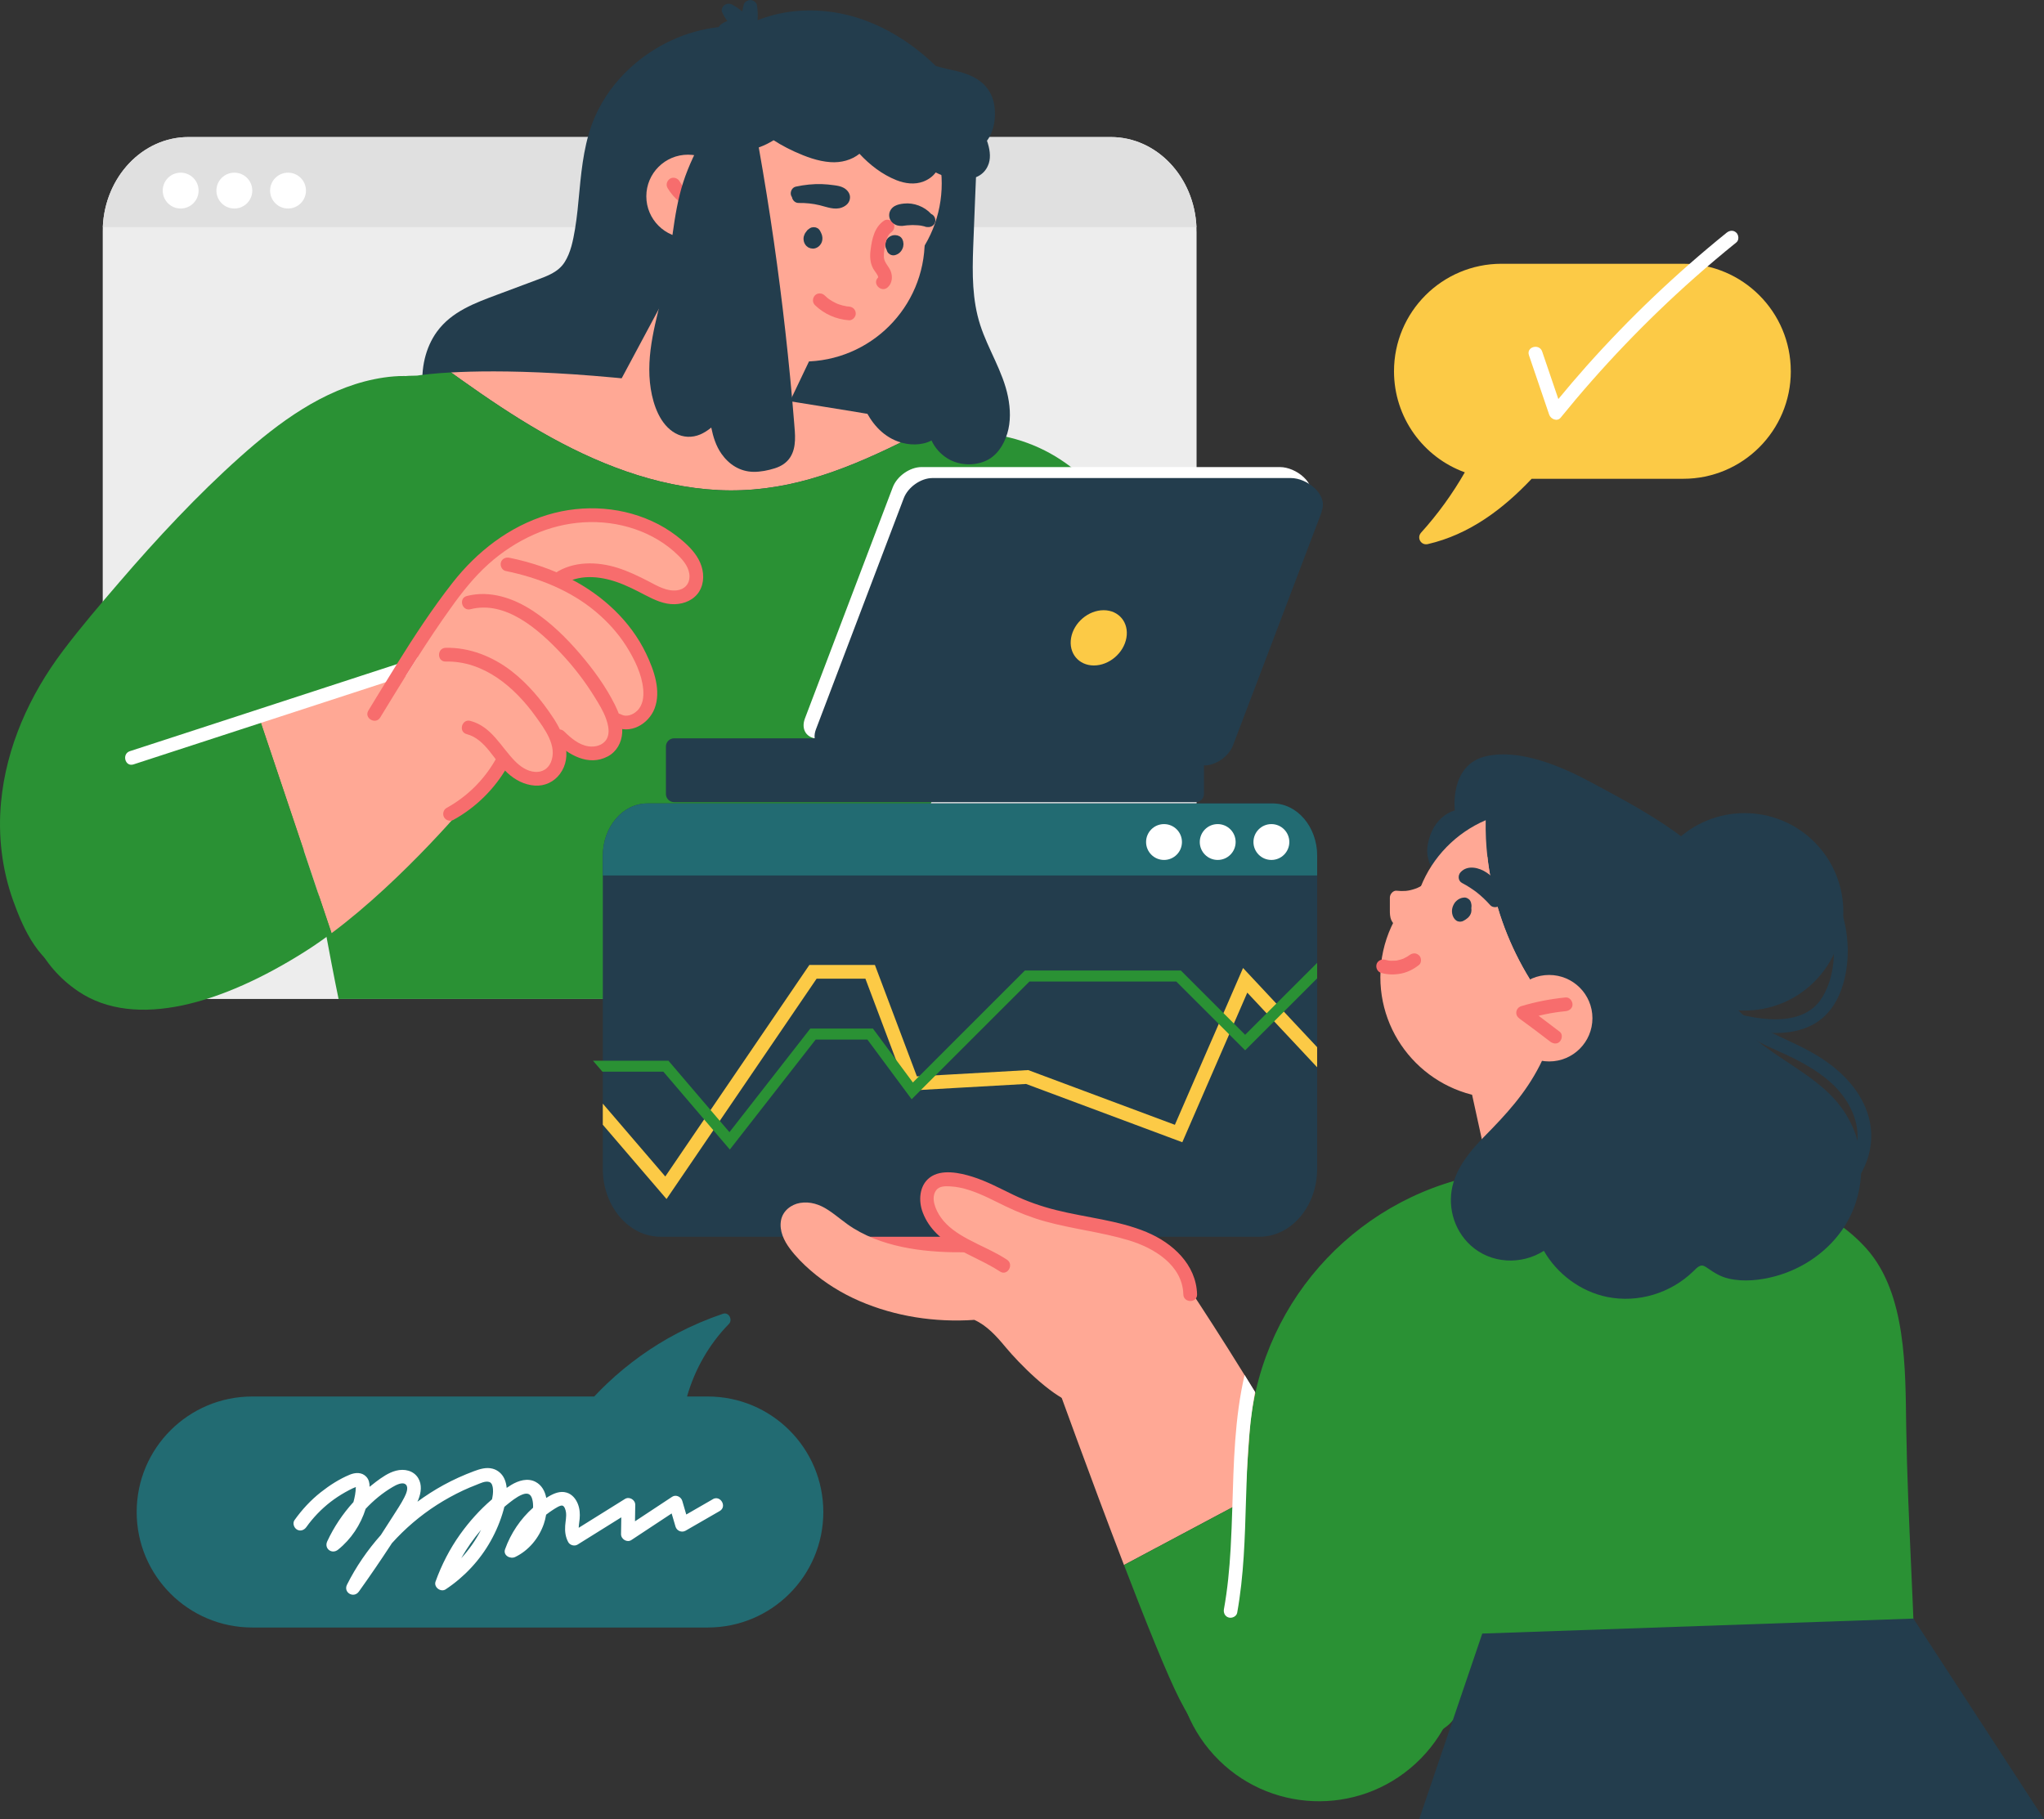 <svg width="382" height="340" viewBox="0 0 382 340" fill="none" xmlns="http://www.w3.org/2000/svg">
<rect x="0" y="0" width="382" height="340" fill="#333333" stroke="none"/>
<g clip-path="url(#clip0_275_2959)">
<path d="M275.026 168.679C275.026 168.679 265.767 164.31 266.808 158.014C267.743 152.378 271.892 151.474 271.892 151.474C271.892 151.474 270.801 142.888 277.781 141.331C284.142 139.912 291.932 143.293 297.394 146.238C304.498 150.064 318.528 157.223 321.738 164.59C324.133 170.098 331.081 186.844 316.677 198.367C307.574 205.65 299.361 209.067 296.241 208.533C279.846 205.725 275.03 168.683 275.03 168.683L275.026 168.679Z" fill="#233D4D"/>
<path d="M298.951 196.027C298.511 196.623 298.043 197.197 297.549 197.744C293.401 202.38 287.365 205.294 280.652 205.294C268.126 205.294 257.973 195.146 257.973 182.631C257.973 175.926 260.884 169.907 265.509 165.765C268.905 162.721 273.214 160.688 277.977 160.128C278.337 163.335 278.987 166.512 279.909 169.604C281.947 176.473 285.308 182.902 289.759 188.512C291.242 190.385 296.067 193.784 298.951 196.022V196.027Z" fill="#FFA895"/>
<path d="M268.545 167.517C267.686 168.425 266.831 169.342 265.972 170.249L264.708 171.588C264.294 172.024 263.902 172.518 263.426 172.887C262.745 173.417 261.885 173.559 261.098 173.145C260.47 172.816 260.029 172.189 259.865 171.513C259.718 170.885 259.749 170.236 259.749 169.604V167.762C259.749 167.13 260.345 166.396 261.031 166.481C261.587 166.548 262.139 166.556 262.696 166.516C262.789 166.508 262.874 166.494 262.963 166.485C262.989 166.481 263.221 166.445 263.261 166.441C263.528 166.387 263.791 166.33 264.049 166.249C264.311 166.178 264.561 166.085 264.814 165.991C264.903 165.951 264.952 165.929 265.006 165.902C265.135 165.845 265.264 165.778 265.393 165.711C265.616 165.591 265.829 165.466 266.039 165.324C266.159 165.248 266.275 165.164 266.395 165.084C266.47 165.022 266.515 164.986 266.559 164.95C267.107 164.492 267.824 164.448 268.371 164.95C268.629 165.186 268.758 165.564 268.741 165.938C269.039 166.427 268.941 167.104 268.549 167.517H268.545Z" fill="#FFA895"/>
<path d="M298.951 196.027C298.511 196.623 298.043 197.197 297.549 197.744C294.006 197.766 289.016 196.796 286.586 196.796C274.064 196.796 263.911 186.648 263.911 174.133C263.911 171.175 264.476 168.354 265.509 165.765C267.734 160.163 272.132 155.661 277.661 153.299C277.616 155.576 277.723 157.863 277.981 160.132C278.342 163.34 278.992 166.516 279.913 169.609C281.952 176.478 285.313 182.907 289.764 188.517C291.246 190.39 296.071 193.789 298.956 196.027H298.951Z" fill="#FFA895"/>
<path d="M155.133 232.628C157.132 235.649 160.724 237.082 164.045 238.123C167.7 239.271 171.505 239.938 175.325 240.16C181.828 240.539 188.363 239.555 194.465 237.322C194.492 237.335 194.528 237.353 194.559 237.366C195.258 237.642 196.068 237.651 196.78 237.42C198.325 236.917 199.486 235.538 199.66 233.927C199.851 232.228 198.961 230.515 197.684 229.434C194.706 226.92 190.219 227.427 186.631 227.846C182.794 228.291 178.877 229.082 175.004 228.598C173.13 228.366 171.372 227.748 169.752 226.8C168.118 225.848 166.613 224.691 164.931 223.81C162.095 222.316 158.183 221.657 155.619 224.046C153.273 226.226 153.473 230.106 155.133 232.624V232.628Z" fill="#F76D6D"/>
<path d="M223.626 43.271V169.066C223.626 178.813 216.45 186.71 207.597 186.71H35.228C26.374 186.71 19.199 178.809 19.199 169.066V43.271C19.199 42.995 19.203 42.715 19.212 42.443C19.608 33.083 26.623 25.617 35.223 25.617H207.592C216.192 25.617 223.208 33.078 223.604 42.443C223.613 42.715 223.617 42.99 223.617 43.271H223.626Z" fill="#EDEDED"/>
<path d="M223.608 42.443H19.212C19.608 33.083 26.623 25.617 35.223 25.617H207.592C216.192 25.617 223.208 33.078 223.604 42.443H223.608Z" fill="#E0E0E0"/>
<path d="M176.811 69.724C176.322 73.826 175.632 77.951 173.905 81.737C172.258 85.376 169.484 88.286 165.799 89.883C161.824 91.6 157.435 92.063 153.179 92.597C148.474 93.188 143.747 93.598 139.002 93.611C134.266 93.62 129.516 93.233 124.878 92.25C122.247 91.694 119.265 91.013 116.99 89.438C114.186 90.038 111.35 90.514 108.506 90.781C103.832 91.222 99.02 91.008 94.515 89.607C90.571 88.379 86.81 86.301 83.952 83.294C81.157 80.353 79.434 76.692 79.016 72.661C78.642 68.981 79.465 65.008 81.664 61.988C84.428 58.202 88.791 56.622 93.024 55.043C95.463 54.135 97.903 53.219 100.337 52.311C102.305 51.577 104.344 50.856 105.519 49.005C106.681 47.177 107.099 44.939 107.46 42.839C107.86 40.468 108.065 38.074 108.292 35.685C108.737 30.952 109.28 26.2 111.194 21.805C112.726 18.299 115.076 15.135 117.907 12.568C122.425 8.462 128.243 5.726 134.315 5.067C134.426 4.854 134.595 4.663 134.804 4.511C136.678 3.177 139.077 3.679 141.143 4.178C143.609 4.769 146.084 5.334 148.537 5.953C150.856 6.544 153.086 7.35 154.973 8.867C156.714 10.273 158.018 12.159 159.327 13.952C160.675 15.803 162.006 17.703 162.932 19.807C163.925 22.076 164.383 24.447 164.205 26.925C164.049 29.11 163.56 31.263 163.026 33.39C164.018 33.977 164.966 34.622 165.874 35.334C168.808 37.638 171.229 40.619 173.023 43.885C177.319 51.711 177.84 61.009 176.807 69.707L176.811 69.724Z" fill="#233D4D"/>
<path d="M174.541 79.459C172.369 80.687 170.152 81.821 167.94 82.902C162.625 85.505 157.177 87.876 151.479 89.509C145.861 91.12 140.092 91.889 134.252 91.6C122.456 91.008 111.23 86.533 101.099 80.704C95.953 77.742 91.03 74.418 86.196 70.979C85.559 70.525 84.927 70.076 84.29 69.613C92.775 69.146 110.037 69.177 137.773 73.457C154.239 75.998 166.146 77.991 174.537 79.463L174.541 79.459Z" fill="#FFA895"/>
<path d="M92.583 98.714C92.089 109.076 88.8 119.153 84.005 128.3C81.531 133.029 78.677 137.634 75.134 141.638C63.391 154.9 48.048 166.134 33.483 176.082C27.945 179.863 20.605 184.344 13.599 182.288C7.443 180.477 4.438 173.857 2.453 168.318C0.356 162.468 -0.387 156.146 0.191 149.962C1.166 139.565 5.533 129.901 11.778 121.617C15.086 117.231 18.669 113.044 22.248 108.88C25.809 104.733 29.454 100.658 33.234 96.707C36.964 92.801 40.819 89.02 44.843 85.425C48.511 82.146 52.357 79.027 56.545 76.438C60.658 73.889 65.163 71.856 69.917 70.881C74.756 69.889 80.226 69.845 84.362 72.928C87.941 75.593 89.997 79.726 91.145 83.948C92.445 88.717 92.819 93.789 92.583 98.714Z" fill="#2A9134"/>
<path d="M212.079 111.536C212.079 128.451 198.369 142.158 181.45 142.158C180.11 142.158 178.788 142.056 177.497 141.896L177.435 142.158L158.129 186.71H63.276C60.316 172.572 52.018 124.812 48.702 109.965C48.208 108.395 47.852 106.767 47.611 105.098C47.416 104.217 47.309 103.732 47.309 103.732L47.438 103.59C47.358 102.678 47.309 101.753 47.309 100.818C47.309 83.912 61.019 70.205 77.943 70.205C77.943 70.205 78.726 70.067 80.356 69.907C81.348 69.805 82.657 69.698 84.295 69.604C84.931 70.067 85.564 70.516 86.2 70.97C91.034 74.409 95.957 77.742 101.103 80.696C111.234 86.528 122.461 91.004 134.257 91.6C140.097 91.889 145.861 91.12 151.483 89.505C157.177 87.876 162.629 85.501 167.944 82.898C170.152 81.817 172.373 80.687 174.546 79.454C175.961 79.708 177.279 79.944 178.498 80.162C180.092 80.451 181.525 80.709 182.803 80.954C186.035 81.096 189.142 81.732 192.035 82.8C203.737 87.111 212.079 98.349 212.079 111.531V111.536Z" fill="#2A9134"/>
<path d="M188.229 81.078C187.601 83.134 186.302 85.282 184.054 86.208C181.877 87.111 179.206 86.946 177.199 85.758C175.796 84.927 174.733 83.712 174.092 82.333C172.249 83.285 169.881 83.272 167.833 82.524C164.762 81.412 162.781 78.898 161.539 76.238C160.373 73.737 159.776 71.055 159.193 68.407C158.525 65.413 157.978 62.397 157.591 59.367C156.829 53.357 156.789 47.257 158.036 41.3C158.663 38.328 159.629 35.427 160.956 32.651C162.211 30.04 163.92 27.477 166.395 25.648C168.826 23.855 171.977 22.632 175.182 22.939C176.878 23.099 178.436 23.66 179.651 24.754C180.666 25.671 181.365 26.81 182.011 27.948C182.353 28.122 182.598 28.442 182.576 28.905C182.344 34.689 182.086 40.472 181.877 46.256C181.703 51.114 181.672 56.066 183.204 60.782C184.668 65.307 187.437 69.449 188.376 74.12C188.843 76.42 188.923 78.8 188.238 81.065L188.229 81.078Z" fill="#233D4D"/>
<path d="M150.148 67.576C162.671 67.576 172.823 57.429 172.823 44.913C172.823 32.396 162.671 22.249 150.148 22.249C137.625 22.249 127.473 32.396 127.473 44.913C127.473 57.429 137.625 67.576 150.148 67.576Z" fill="#FFA895"/>
<path d="M169.357 50.314C178.212 41.463 178.212 27.114 169.357 18.263C160.501 9.413 146.144 9.413 137.289 18.263C128.434 27.114 128.434 41.463 137.289 50.314C146.144 59.164 160.501 59.164 169.357 50.314Z" fill="#FFA895"/>
<path d="M159.536 50.069L145.283 79.93L112.659 77.288L132.062 41.06L159.536 50.069Z" fill="#FFA895"/>
<path d="M128.577 44.472C132.876 44.472 136.362 40.988 136.362 36.691C136.362 32.393 132.876 28.91 128.577 28.91C124.277 28.91 120.791 32.393 120.791 36.691C120.791 40.988 124.277 44.472 128.577 44.472Z" fill="#FFA895"/>
<path d="M130.584 36.882C130.486 36.846 130.388 36.811 130.291 36.771C130.259 36.758 130.228 36.744 130.197 36.726C129.979 36.629 129.77 36.517 129.565 36.397C129.369 36.286 129.178 36.166 128.991 36.037C128.915 35.983 128.733 35.899 128.688 35.819C128.701 35.841 128.924 36.006 128.786 35.894C128.733 35.85 128.679 35.81 128.626 35.765C128.278 35.476 127.954 35.156 127.655 34.813C127.589 34.733 127.522 34.653 127.455 34.573C127.428 34.533 127.397 34.497 127.37 34.457C127.232 34.262 127.103 34.061 126.983 33.857C126.64 33.278 125.812 33.02 125.225 33.394C124.642 33.768 124.397 34.533 124.766 35.151C125.933 37.118 127.758 38.577 129.903 39.347C130.535 39.574 131.337 39.089 131.483 38.453C131.648 37.732 131.265 37.118 130.589 36.873L130.584 36.882Z" fill="#F76D6D"/>
<path d="M153.589 43.862C153.495 43.6 153.375 43.346 153.237 43.102C153.17 43.017 153.104 42.928 153.037 42.844C152.921 42.719 152.783 42.63 152.623 42.577C152.52 42.519 152.414 42.488 152.298 42.488C152.209 42.47 152.124 42.461 152.035 42.465C151.92 42.479 151.804 42.497 151.688 42.51C151.55 42.55 151.43 42.612 151.314 42.688C151.154 42.79 151.047 42.875 150.949 42.959C150.927 42.977 150.909 42.995 150.891 43.017C150.807 43.115 150.722 43.222 150.651 43.329C150.584 43.431 150.535 43.484 150.495 43.542C150.424 43.645 150.384 43.756 150.335 43.871C150.29 43.974 150.246 44.072 150.224 44.178C150.197 44.321 150.157 44.521 150.17 44.681C150.197 45.019 150.255 45.313 150.433 45.611C150.513 45.744 150.606 45.873 150.718 45.98C150.807 46.065 150.918 46.149 151.025 46.221C151.047 46.238 151.074 46.252 151.096 46.261C151.372 46.398 151.559 46.443 151.866 46.465C152.035 46.478 152.218 46.452 152.378 46.398C152.52 46.349 152.69 46.287 152.819 46.194C152.948 46.1 153.09 46.007 153.193 45.878C153.295 45.749 153.406 45.624 153.477 45.477C153.544 45.331 153.629 45.162 153.656 44.992C153.682 44.806 153.718 44.623 153.696 44.436C153.673 44.241 153.656 44.041 153.589 43.858V43.862Z" fill="#233D4D"/>
<path d="M168.843 45.553C168.835 45.415 168.812 45.273 168.79 45.135C168.786 45.099 168.777 45.064 168.763 45.033C168.701 44.872 168.657 44.757 168.603 44.645C168.59 44.614 168.425 44.405 168.398 44.379C168.407 44.392 168.225 44.218 168.127 44.169C168.016 44.112 167.895 44.063 167.78 44.023C167.748 44.009 167.713 44 167.677 43.996C167.557 43.974 167.428 43.956 167.308 43.947C167.067 43.947 166.876 43.965 166.707 44.027C166.596 44.067 166.475 44.12 166.364 44.169C166.182 44.285 166.075 44.365 165.986 44.445C165.919 44.503 165.87 44.574 165.817 44.645C165.763 44.717 165.701 44.783 165.661 44.868C165.612 44.975 165.558 45.095 165.518 45.202C165.465 45.393 165.452 45.544 165.443 45.691C165.443 45.727 165.443 45.762 165.443 45.798C165.456 45.922 165.469 46.051 165.496 46.176C165.55 46.367 165.612 46.496 165.67 46.621C165.683 46.648 165.701 46.67 165.714 46.692C165.741 46.83 165.785 46.959 165.857 47.084C165.937 47.235 166.048 47.355 166.186 47.444C166.311 47.56 166.458 47.635 166.622 47.675C166.849 47.738 167.076 47.738 167.303 47.675C167.335 47.666 167.366 47.657 167.397 47.644C167.526 47.595 167.664 47.546 167.789 47.475C167.935 47.391 168.073 47.279 168.198 47.164C168.323 47.044 168.43 46.897 168.523 46.754C168.616 46.612 168.683 46.43 168.741 46.283C168.768 46.221 168.786 46.154 168.795 46.091C168.817 45.949 168.844 45.807 168.848 45.664C168.848 45.629 168.848 45.593 168.848 45.558L168.843 45.553Z" fill="#233D4D"/>
<path d="M165.897 44.25C166.079 43.885 166.248 43.645 166.511 43.462C167.081 43.071 167.339 42.337 166.969 41.705C166.64 41.14 165.785 40.85 165.211 41.242C163.404 42.488 162.977 44.632 162.705 46.679C162.545 47.893 162.585 49.117 163.195 50.216C163.453 50.678 163.827 51.074 164.054 51.555C164.098 51.688 164.121 51.8 164.13 51.844C162.901 52.996 164.722 54.807 165.928 53.681C166.774 52.894 166.858 51.639 166.435 50.616C166.061 49.722 165.225 49.037 165.185 48.031C165.149 47.115 165.336 46.163 165.554 45.277C165.647 44.89 165.759 44.517 165.897 44.245V44.25Z" fill="#F76D6D"/>
<path d="M158.65 57.298C158.552 57.289 158.45 57.281 158.352 57.272C158.209 57.258 158.214 57.254 158.249 57.258C157.956 57.209 157.711 57.156 157.47 57.094C157.243 57.036 157.016 56.965 156.794 56.889C156.682 56.849 156.571 56.809 156.464 56.764C156.402 56.738 156.331 56.707 156.322 56.702C155.895 56.507 155.481 56.275 155.089 56.013C154.991 55.946 154.893 55.879 154.8 55.808C154.768 55.781 154.559 55.63 154.719 55.75C154.866 55.857 154.706 55.737 154.675 55.715C154.484 55.554 154.297 55.39 154.118 55.212C153.638 54.745 152.774 54.696 152.302 55.212C151.835 55.719 151.786 56.524 152.302 57.027C154.021 58.7 156.264 59.679 158.65 59.861C159.322 59.914 159.963 59.234 159.932 58.58C159.901 57.841 159.367 57.352 158.65 57.298Z" fill="#F76D6D"/>
<path d="M158.351 57.267C158.32 57.263 158.276 57.254 158.249 57.254C158.325 57.267 158.338 57.267 158.351 57.267Z" fill="#F76D6D"/>
<path d="M157.697 35.116C157.105 34.791 156.46 34.698 155.801 34.609C155.076 34.511 154.35 34.435 153.615 34.413C151.973 34.359 150.321 34.537 148.719 34.885C148.042 35.031 147.646 35.819 147.824 36.464C147.864 36.606 147.931 36.731 148.007 36.846C148.118 37.452 148.612 37.945 149.267 37.937C150.633 37.919 151.879 38.043 153.188 38.359C154.537 38.684 155.988 39.311 157.368 38.773C158.187 38.453 158.837 37.839 158.859 36.904C158.877 36.144 158.334 35.472 157.697 35.12V35.116Z" fill="#233D4D"/>
<path d="M174.029 39.992C172.778 38.604 170.775 37.843 168.933 38.048C168.34 38.114 167.735 38.217 167.205 38.515C166.458 38.938 166.044 39.752 166.213 40.601C166.355 41.327 166.996 41.936 167.695 42.132C168.007 42.216 168.349 42.248 168.674 42.221C168.875 42.203 169.071 42.172 169.271 42.145C169.373 42.136 169.467 42.123 169.56 42.114C170.206 42.052 170.855 42.047 171.501 42.101C171.626 42.11 171.746 42.123 171.87 42.136C171.884 42.136 172.124 42.172 172.182 42.181C172.373 42.216 172.565 42.265 172.756 42.31C172.952 42.408 173.175 42.452 173.406 42.439C173.998 42.488 174.63 42.114 174.768 41.509C174.911 40.891 174.617 40.237 174.029 39.992Z" fill="#233D4D"/>
<path d="M184.445 26.271C184.966 27.766 185.202 29.252 184.806 30.502C184.797 30.533 184.784 30.564 184.775 30.596C183.417 34.6 177.987 33.861 174.875 32.228C174.328 32.985 173.5 33.572 172.596 33.919C170.953 34.56 169.151 34.31 167.544 33.679C164.868 32.62 162.54 30.805 160.626 28.74C159.153 29.919 157.181 30.444 155.214 30.306C152.845 30.146 150.584 29.283 148.47 28.327C146.596 27.481 144.824 26.445 143.168 25.252C139.758 22.805 136.883 19.767 134.742 16.257C134.408 15.718 134.568 15.207 134.929 14.86C134.826 14.446 134.653 14.028 134.528 13.654C134.288 12.924 134.096 12.172 134.119 11.403C134.163 9.859 134.933 8.471 135.993 7.327C136.531 6.736 137.159 6.215 137.827 5.739C137.324 5.397 136.856 5.005 136.451 4.565C135.801 3.853 135.316 3.088 134.933 2.22C134.831 1.984 134.898 1.659 135 1.433C135.089 1.232 135.214 1.077 135.396 0.952C135.801 0.654 136.371 0.61 136.821 0.854C137.497 1.228 138.129 1.664 138.721 2.144C138.793 1.731 138.877 1.312 138.984 0.908C139.122 0.374 139.661 0.04 140.217 0.013C140.497 0.004 140.782 0.116 140.996 0.276C141.192 0.418 141.41 0.654 141.454 0.908C141.615 1.869 141.655 2.825 141.579 3.782C142.429 3.444 143.297 3.15 144.152 2.914C149.694 1.366 155.819 1.744 161.205 3.644C166.422 5.481 171.034 8.582 174.893 12.337C175.667 12.582 176.469 12.764 177.252 12.933C179.095 13.334 180.996 13.765 182.611 14.78C184.419 15.914 185.545 17.663 185.843 19.78C186.141 21.925 185.834 24.3 184.583 26.124C184.548 26.182 184.503 26.227 184.459 26.285L184.445 26.271Z" fill="#233D4D"/>
<path d="M141.802 27.552C142.839 33.398 143.782 39.262 144.628 45.139C146.24 56.382 147.508 67.669 148.416 78.987C148.585 81.1 148.906 83.561 147.691 85.456C147.014 86.515 145.986 87.147 144.806 87.525C143.538 87.925 142.144 88.206 140.809 88.188C138.307 88.148 136.237 86.822 134.831 84.811C133.803 83.347 133.282 81.648 132.926 79.913C132.294 80.433 131.617 80.878 130.86 81.203C129.347 81.843 127.678 81.79 126.226 80.98C123.373 79.397 122.109 75.744 121.624 72.71C120.582 66.13 122.701 59.785 124.143 53.441C125.603 47.026 125.674 40.312 127.7 34.026C128.706 30.916 130.17 27.975 131.728 25.106C133.264 22.267 134.844 19.438 136.732 16.817C138.405 14.481 140.413 11.688 143.346 10.905C145.082 10.442 147.174 10.944 148.403 12.252C148.639 12.297 148.861 12.413 149.008 12.595C149.939 13.721 150.691 14.953 150.816 16.439C150.86 16.973 150.789 17.538 150.611 18.049C149.467 22.436 146.057 26.071 141.793 27.557L141.802 27.552Z" fill="#233D4D"/>
<path d="M150.433 134.279L166.849 91.071C167.642 88.989 170.045 87.298 172.218 87.298H239.206C242.175 87.298 246.083 90.261 244.997 93.353C244.952 93.58 244.89 93.802 244.806 94.034L228.389 137.242C227.597 139.324 225.193 141.015 223.021 141.015H156.033C154.15 141.015 153.059 139.747 153.313 138.052H152.939C150.762 138.052 149.645 136.361 150.433 134.279Z" fill="white"/>
<path d="M152.485 136.33L168.901 93.122C169.694 91.04 172.097 89.349 174.27 89.349H241.258C244.227 89.349 248.135 92.312 247.049 95.404C247.004 95.631 246.942 95.853 246.858 96.085L230.441 139.293C229.649 141.375 227.245 143.066 225.073 143.066H158.085C156.202 143.066 155.111 141.798 155.365 140.103H154.991C152.814 140.103 151.697 138.412 152.485 136.33Z" fill="#233D4D"/>
<path d="M125.991 149.926H223.466C224.316 149.926 225.006 149.237 225.006 148.387V139.533C225.006 138.683 224.316 137.994 223.466 137.994H125.991C125.14 137.994 124.45 138.683 124.45 139.533V148.387C124.45 149.237 125.14 149.926 125.991 149.926Z" fill="#233D4D"/>
<path d="M200.176 119.215C199.673 122.067 201.579 124.38 204.432 124.38C207.285 124.38 210.009 122.067 210.512 119.215C211.015 116.363 209.11 114.05 206.257 114.05C203.404 114.05 200.679 116.363 200.176 119.215Z" fill="#FCCA46"/>
<path d="M243.221 274.845L234.83 279.316L232.863 280.361L232.364 280.628L230.303 281.727L210.058 292.507C203.715 275.997 197.305 258.188 197.305 258.188L217.866 234.323C217.866 234.323 224.08 243.244 232.591 256.995C233.232 258.028 233.886 259.091 234.55 260.172C235.222 261.271 235.876 262.343 236.53 263.437C237.002 264.225 237.479 265.017 237.964 265.822C239.811 268.914 241.569 271.922 243.216 274.84L243.221 274.845Z" fill="#FFA895"/>
<path d="M243.225 274.845C259.989 304.417 266.572 324.994 256.277 331.578C244.961 338.812 231.029 338.301 220.434 317.573C218.133 313.07 214.114 303.056 210.063 292.512L243.225 274.849V274.845Z" fill="#2A9134"/>
<path d="M266.114 292.009C276.076 302.829 275.377 319.673 264.552 329.629C253.726 339.586 236.873 338.888 226.911 328.068C216.949 317.248 217.648 300.404 228.474 290.447C239.299 280.49 256.152 281.189 266.114 292.009Z" fill="#2A9134"/>
<path d="M358.101 319.508C358.11 320.264 357.451 320.918 356.703 320.905C350.52 320.843 344.337 320.932 338.159 321.172C327.182 321.599 315.502 321.328 304.547 322.106C287.654 323.299 279.014 322.329 271.518 321.506C269.43 324.482 259.806 327.681 259.744 327.774C259.286 328.526 229.462 325.995 229.462 325.995L233.61 266.614C235.996 242.376 254.545 222.849 278.649 219.21C285.384 218.196 292.105 219.815 298.845 220.153C306.59 220.54 314.366 220.34 322.081 221.274C331.767 222.449 342.156 225.897 348.824 233.376C356.356 241.82 356.08 256.012 356.249 266.703C356.529 284.437 357.843 301.881 358.101 319.508Z" fill="#2A9134"/>
<path d="M273.178 195.764L279.962 226.756H309.261L298.925 190.305L273.178 195.764Z" fill="#FFA895"/>
<path d="M344.818 229.065C341.876 233.749 337.042 237.126 331.713 238.554C328.949 239.288 325.891 239.627 323.073 238.977C321.578 238.634 320.398 237.9 319.161 237.042C318.707 236.73 318.239 236.379 317.687 236.615C317.193 236.824 316.788 237.295 316.405 237.66C312.185 241.726 306.109 243.577 300.345 242.403C295.43 241.402 291.019 238.132 288.531 233.785C284.333 236.463 278.653 236.223 274.865 232.784C271.585 229.808 270.352 225.101 271.669 220.892C272.706 217.591 274.999 214.868 277.385 212.439C281.498 208.261 285.086 204.391 287.779 199.096C289.248 196.205 290.507 193.21 291.553 190.141C292.51 187.324 292.987 184.802 295.337 182.751C298.702 179.81 303.474 178.871 307.792 178.453C309.265 178.311 310.81 178.177 312.261 178.564C313.761 178.969 314.941 179.979 315.893 181.167C316.832 182.341 317.669 183.596 318.609 184.771C319.579 185.985 320.594 187.164 321.658 188.299C323.772 190.572 326.069 192.681 328.508 194.612C330.814 196.436 333.307 197.997 335.737 199.644C338.154 201.272 340.554 202.989 342.557 205.116C344.56 207.247 346.078 209.738 346.955 212.537C348.655 217.987 347.858 224.224 344.818 229.065Z" fill="#233D4D"/>
<path d="M348.651 207.06C347.11 203.372 344.319 200.471 341.061 198.229C337.745 195.942 334.015 194.474 330.422 192.708C326.937 190.995 322.913 188.281 322.828 183.952C322.797 182.301 320.229 182.297 320.26 183.952C320.336 187.827 322.864 191.004 325.944 193.112C329.158 195.31 332.933 196.552 336.352 198.389C339.606 200.137 342.766 202.317 344.858 205.423C346.799 208.301 347.738 211.745 346.799 215.153C345.788 218.805 343.064 221.826 340.037 223.988C339.472 224.389 339.205 225.105 339.579 225.746C339.904 226.302 340.767 226.613 341.337 226.204C344.306 224.082 346.995 221.346 348.49 217.973C350.048 214.459 350.137 210.624 348.651 207.064V207.06Z" fill="#233D4D"/>
<path d="M281.431 190.305C281.431 194.767 285.05 198.389 289.519 198.389C293.988 198.389 297.607 194.772 297.607 190.305C297.607 185.838 293.988 182.226 289.519 182.226C285.05 182.226 281.431 185.843 281.431 190.305Z" fill="#FFA895"/>
<path d="M345.303 176.976C345.161 171.811 343.318 166.832 340.073 162.819C339.637 162.281 338.711 162.366 338.257 162.819C337.723 163.353 337.821 164.092 338.257 164.635C340.705 167.66 342.245 171.495 342.632 175.361C343.02 179.223 342.499 183.623 340.238 186.884C338.088 189.985 334.219 190.679 330.689 190.483C328.793 190.381 326.924 190.029 325.081 189.589C323.029 189.095 320.95 188.548 319.014 187.689C315.043 185.932 311.242 182.395 311.829 177.67C311.914 176.98 311.179 176.389 310.547 176.389C309.782 176.389 309.35 176.98 309.265 177.67C308.682 182.373 311.914 186.626 315.778 188.908C317.892 190.158 320.256 190.968 322.619 191.609C324.765 192.187 326.933 192.663 329.145 192.917C333.311 193.397 337.883 192.903 341.043 189.878C344.373 186.688 345.441 181.416 345.317 176.976H345.303Z" fill="#233D4D"/>
<path d="M339.092 183.474C346.301 176.268 346.301 164.587 339.092 157.381C331.883 150.176 320.195 150.176 312.986 157.381C305.777 164.587 305.777 176.268 312.986 183.474C320.195 190.679 331.883 190.679 339.092 183.474Z" fill="#233D4D"/>
<path d="M274.977 169.715C274.986 169.649 274.994 169.577 274.999 169.511C275.026 169.244 274.986 168.954 274.914 168.696C274.87 168.594 274.83 168.492 274.785 168.389C274.705 168.238 274.594 168.118 274.456 168.029C274.247 167.869 273.948 167.727 273.677 167.753C273.512 167.771 273.343 167.784 273.183 167.824C273.031 167.864 272.867 167.94 272.733 168.002C272.542 168.087 272.373 168.225 272.217 168.358C271.874 168.643 271.674 169.03 271.509 169.435C271.469 169.537 271.433 169.644 271.416 169.755C271.38 169.969 271.335 170.205 271.358 170.427C271.38 170.636 271.398 170.863 271.473 171.063C271.531 171.21 271.589 171.37 271.669 171.508C271.754 171.646 271.861 171.771 271.963 171.895C272.048 171.962 272.137 172.029 272.221 172.095C272.368 172.189 272.528 172.238 272.698 172.247C272.813 172.278 272.925 172.278 273.04 172.247C273.209 172.238 273.37 172.189 273.517 172.095C273.81 171.944 274.077 171.766 274.327 171.548C274.483 171.41 274.616 171.232 274.727 171.063C274.807 170.934 274.861 170.787 274.914 170.645C274.932 170.601 274.945 170.556 274.954 170.512C275.008 170.245 275.012 169.973 274.972 169.715H274.977Z" fill="#233D4D"/>
<path d="M281.062 167.144C280.412 165.493 279.339 164.11 277.866 163.113C276.459 162.161 274.291 161.596 272.974 163.015C272.435 163.593 272.475 164.63 273.232 165.03C273.739 165.297 274.238 165.587 274.718 165.898C274.959 166.054 275.199 166.214 275.431 166.379C275.555 166.468 275.68 166.556 275.8 166.645C275.854 166.686 275.916 166.721 275.96 166.766C276.895 167.504 277.741 168.309 278.511 169.181C278.956 169.684 279.878 169.671 280.327 169.181C280.541 168.95 280.652 168.679 280.679 168.407C281.026 168.087 281.244 167.606 281.057 167.144H281.062Z" fill="#233D4D"/>
<path d="M265.188 178.551C264.627 178.035 263.937 178.106 263.372 178.551C263.652 178.333 263.323 178.582 263.265 178.622C263.163 178.689 263.06 178.756 262.958 178.818C262.749 178.942 262.531 179.049 262.313 179.156C262.273 179.169 262.237 179.187 262.197 179.201C262.081 179.245 261.965 179.281 261.85 179.321C261.632 179.387 261.409 179.445 261.182 179.49C261.093 179.507 260.955 179.561 260.866 179.543C261.057 179.521 261.08 179.516 260.933 179.534C260.87 179.539 260.812 179.548 260.75 179.552C260.505 179.57 260.261 179.579 260.02 179.57C259.9 179.57 259.775 179.561 259.655 179.548C259.615 179.548 259.575 179.539 259.539 179.534C259.299 179.49 259.063 179.441 258.832 179.374C258.186 179.192 257.407 179.596 257.251 180.268C257.096 180.949 257.456 181.652 258.146 181.848C259.361 182.19 260.63 182.208 261.867 181.959C263.1 181.71 264.213 181.131 265.193 180.357C265.722 179.939 265.664 178.974 265.193 178.542L265.188 178.551Z" fill="#F76D6D"/>
<path d="M130.13 106.664C129.587 103.724 125.372 100.418 122.839 99.141C112.556 93.971 102.465 94.358 93.509 101.561C88.715 105.419 84.829 110.748 80.832 115.393C75.868 121.159 71.965 128.834 67.304 134.844C67.104 135.102 67.077 135.431 67.153 135.734C66.61 136.406 66.111 137.104 65.688 137.861C64.451 140.076 63.837 142.821 64.58 145.304C65.292 147.666 66.93 149.139 68.938 149.993C71.204 151.412 73.843 152.217 76.585 152.364C81.215 152.618 85.635 150.785 89.2 147.92C89.347 147.8 89.494 147.675 89.636 147.55C89.73 147.475 89.823 147.395 89.917 147.315C89.953 147.284 89.988 147.252 90.024 147.217C90.188 147.07 90.353 146.923 90.509 146.767C91.742 145.606 92.841 144.312 93.816 142.928C95.388 143.702 96.95 144.494 98.668 144.85C101.299 145.397 104.428 144.561 105.474 141.816C105.75 141.082 105.795 140.383 105.675 139.729C106.823 140.365 108.038 140.868 109.343 141.126C112.258 141.696 113.807 141.073 114.956 138.034C115.258 137.229 115.859 135.979 115.797 135.182C117.026 135 119.42 134.617 120.208 133.594C122.238 130.947 121.615 126.925 120.471 124.06C119.233 120.959 117.003 118.258 114.528 116.056C112.147 113.929 109.832 111.509 106.912 110.219C105.35 109.525 104.286 108.956 102.625 108.577C103.948 107.554 102.955 108.306 103.017 108.275C104.602 107.461 105.051 107.71 106.814 107.398C108.443 107.109 110.104 107.123 111.737 107.332C114.769 107.714 117.729 108.818 120.409 110.268C122.955 111.647 125.056 112.51 128.056 111.015C130.406 109.841 130.584 109.111 130.13 106.655V106.664Z" fill="#FFA895"/>
<path d="M61.958 174.422C75.641 164.225 88.145 149.076 88.145 149.076L80.956 121.889C80.956 121.889 65.261 127.65 48.453 134.186L61.963 174.422H61.958Z" fill="#FFA895"/>
<path d="M246.159 159.95V218.458C246.159 225.474 241.32 231.156 235.355 231.156H123.458C117.497 231.156 112.659 225.474 112.659 218.458V159.95C112.659 154.549 116.38 150.166 120.978 150.166H237.844C242.442 150.166 246.163 154.549 246.163 159.95H246.159Z" fill="#233D4D"/>
<path d="M246.159 195.724V199.479L240.973 193.936L239.566 192.441L233.103 185.531L228.816 195.404L227.935 197.428L220.96 213.489L191.763 202.598L178.36 203.354L175.285 203.532L169.618 203.852L161.735 182.924H152.614L132.289 212.764L131.092 214.525L124.566 224.104L112.654 210.214V206.273L124.335 219.891L129.365 212.501L130.562 210.744L151.261 180.357H163.511L171.358 201.183L178.009 200.805L181.085 200.631L192.16 200.004L219.571 210.232L225.981 195.479L226.867 193.455L232.311 180.922L241.382 190.621L242.789 192.12L246.159 195.724Z" fill="#FCCA46"/>
<path d="M222.255 246.665C220.537 250.682 215.907 252.048 211.861 251.679C207.049 251.243 202.731 248.872 198.618 246.509C195.267 244.583 191.438 242.198 190.562 238.127C190.535 237.998 190.535 237.878 190.553 237.767C190.473 237.736 190.397 237.696 190.317 237.665C186.342 235.992 182.122 234.853 178.356 232.713C176.478 231.645 175.485 229.647 174.176 227.903C172.894 226.191 172.4 224.447 173.495 222.471C174.408 220.821 175.267 220.109 177.065 219.9C179.197 219.655 181.236 220.487 183.066 221.501C185.064 222.609 186.947 223.868 189.07 224.731C191.18 225.586 193.384 226.195 195.609 226.671C200.105 227.632 204.695 228.064 209.217 228.896C213.192 229.625 218.022 232.415 220.684 235.792C222.108 237.593 222.669 237.927 222.918 240.165C223.159 242.336 223.127 244.618 222.251 246.66L222.255 246.665Z" fill="#FFA895"/>
<path d="M221.984 247.021C221.227 250.829 219.94 254.531 218.2 258.001C217.795 258.811 217.363 259.634 216.602 260.163C215.872 260.67 214.95 260.728 214.087 260.808C211.964 261.008 209.845 261.164 207.717 261.271C204.196 261.449 203.564 263.442 200.176 262.134C196.175 260.586 190.562 254.949 187.917 251.772C186.279 249.797 184.45 247.746 182.091 246.692C174.804 247.194 167.343 246.073 160.631 243.168C157.319 241.731 154.216 239.818 151.488 237.451C150.09 236.236 148.764 234.902 147.651 233.416C146.511 231.908 145.603 230.012 145.964 228.081C146.293 226.333 147.82 225.123 149.516 224.834C151.408 224.513 153.193 225.114 154.768 226.151C156.42 227.227 157.858 228.571 159.545 229.599C161.134 230.568 162.83 231.351 164.588 231.957C171.532 234.337 179.046 234.212 186.306 233.896C186.355 233.861 186.408 233.821 186.466 233.794C187.245 233.438 188.033 233.296 188.888 233.416C190.018 233.571 191.096 234.168 191.884 235.004C194.737 233.7 197.853 232.922 200.978 232.593C204.873 232.183 208.843 232.375 212.711 232.922C215.654 233.331 218.903 234.221 220.831 236.646C223.185 239.604 222.673 243.559 221.984 247.012V247.021Z" fill="#FFA895"/>
<path d="M214.292 230.284C208.919 228.055 202.959 227.574 197.35 226.164C194.603 225.474 191.959 224.558 189.409 223.33C186.898 222.124 184.423 220.781 181.752 219.94C179.384 219.197 175.939 218.454 173.776 220.078C171.768 221.586 171.621 224.464 172.462 226.649C174.862 232.873 181.85 234.35 186.894 237.656C188.278 238.563 189.569 236.343 188.189 235.44C185.905 233.941 183.368 232.926 180.969 231.641C179.055 230.613 177.096 229.349 175.828 227.539C174.902 226.222 173.851 223.935 174.977 222.44C175.578 221.639 176.754 221.693 177.648 221.742C178.814 221.804 179.954 222.062 181.067 222.413C183.453 223.165 185.665 224.367 187.913 225.452C190.294 226.604 192.743 227.565 195.293 228.277C200.47 229.719 205.865 230.275 211.007 231.836C215.667 233.251 221 236.45 221.151 241.927C221.196 243.573 223.764 243.582 223.72 241.927C223.568 236.339 219.139 232.304 214.287 230.288L214.292 230.284Z" fill="#F76D6D"/>
<path d="M246.159 159.954V163.629H112.659V159.954C112.659 154.553 116.385 150.171 120.978 150.171H237.844C242.437 150.171 246.163 154.553 246.163 159.954H246.159Z" fill="#226B72"/>
<path d="M237.608 154.028C239.459 154.028 240.96 155.527 240.96 157.378C240.96 159.229 239.459 160.728 237.608 160.728C235.756 160.728 234.256 159.229 234.256 157.378C234.256 155.527 235.756 154.028 237.608 154.028Z" fill="white"/>
<path d="M227.574 154.028C229.426 154.028 230.926 155.527 230.926 157.378C230.926 159.229 229.426 160.728 227.574 160.728C225.723 160.728 224.223 159.229 224.223 157.378C224.223 155.527 225.723 154.028 227.574 154.028Z" fill="white"/>
<path d="M217.541 154.028C219.393 154.028 220.893 155.527 220.893 157.378C220.893 159.229 219.393 160.728 217.541 160.728C215.689 160.728 214.189 159.229 214.189 157.378C214.189 155.527 215.689 154.028 217.541 154.028Z" fill="white"/>
<path d="M53.83 32.273C55.682 32.273 57.182 33.772 57.182 35.623C57.182 37.474 55.682 38.973 53.83 38.973C51.978 38.973 50.478 37.474 50.478 35.623C50.478 33.772 51.978 32.273 53.83 32.273Z" fill="white"/>
<path d="M43.797 32.273C45.648 32.273 47.148 33.772 47.148 35.623C47.148 37.474 45.648 38.973 43.797 38.973C41.945 38.973 40.445 37.474 40.445 35.623C40.445 33.772 41.945 32.273 43.797 32.273Z" fill="white"/>
<path d="M33.763 32.273C35.615 32.273 37.115 33.772 37.115 35.623C37.115 37.474 35.615 38.973 33.763 38.973C31.912 38.973 30.412 37.474 30.412 35.623C30.412 33.772 31.912 32.273 33.763 32.273Z" fill="white"/>
<path d="M14.636 185.296C25.337 192.481 41.642 187.587 57.075 177.804C58.709 176.771 60.342 175.628 61.963 174.422L48.453 134.186C34.587 139.578 19.96 145.495 12.753 149.134C1.932 154.607 0.334 175.686 14.636 185.291V185.296Z" fill="#2A9134"/>
<path d="M271.518 321.51L277.02 305.32L357.593 302.522L382 340H265.233L271.518 321.51Z" fill="#233D4D"/>
<path d="M292.599 186.426C289.786 186.706 287.013 187.24 284.307 188.054C283.813 188.205 283.456 188.61 283.385 189.122C283.314 189.665 283.568 190.087 283.999 190.399C285.909 191.787 287.877 193.259 289.697 194.67C290.227 195.079 291.001 195.226 291.513 194.67C291.936 194.211 292.079 193.295 291.513 192.854C290.2 191.84 288.878 190.839 287.552 189.851C287.983 189.749 288.415 189.642 288.856 189.558C290.173 189.291 291.317 189.122 292.604 188.993C293.272 188.926 293.921 188.45 293.886 187.711C293.859 187.075 293.316 186.354 292.604 186.43L292.599 186.426Z" fill="#F76D6D"/>
<path d="M103.347 134.101C101.179 130.827 98.65 127.775 95.521 125.372C92.036 122.698 87.731 120.977 83.293 121.079C81.642 121.115 81.637 123.682 83.293 123.646C90.384 123.486 96.153 128.411 100.075 133.865C101.749 136.197 104.237 139.449 102.946 142.483C102.43 143.698 101.335 144.356 100.026 144.272C98.512 144.174 97.235 143.271 96.211 142.225C93.572 139.524 91.849 135.783 87.9 134.737C86.302 134.315 85.617 136.788 87.219 137.211C90.767 138.145 92.347 142.172 94.858 144.481C96.273 145.784 97.996 146.687 99.937 146.83C101.798 146.963 103.542 146.14 104.646 144.65C107.108 141.322 105.363 137.14 103.351 134.101H103.347Z" fill="#F76D6D"/>
<path d="M114.965 131.828C113.246 128.335 110.856 125.079 108.328 122.129C105.777 119.157 102.897 116.341 99.612 114.183C95.975 111.794 91.591 110.286 87.251 111.394C85.653 111.803 86.329 114.277 87.932 113.867C94.502 112.19 100.654 117.658 104.798 122.044C107.17 124.554 109.28 127.294 111.101 130.235C111.92 131.556 112.77 132.913 113.282 134.386C113.687 135.556 114.025 137.002 113.371 138.145C112.703 139.311 111.243 139.676 109.984 139.493C108.181 139.231 106.694 137.941 105.439 136.713C104.259 135.556 102.443 137.367 103.623 138.528C106.227 141.082 109.975 143.297 113.598 141.371C115.241 140.494 116.166 138.795 116.282 136.975C116.398 135.191 115.739 133.403 114.96 131.828H114.965Z" fill="#F76D6D"/>
<path d="M120.76 122.178C117.836 116.061 112.592 111.242 106.605 108.177C103.008 106.335 99.144 105.058 95.187 104.244C94.511 104.106 93.799 104.44 93.607 105.138C93.433 105.775 93.821 106.575 94.502 106.718C100.582 107.968 106.574 110.326 111.363 114.352C113.571 116.207 115.525 118.365 117.066 120.803C118.557 123.166 119.963 126.008 120.208 128.829C120.333 130.262 120.155 131.814 119.069 132.855C118.25 133.638 117.039 134.057 116.086 133.536C114.635 132.744 113.34 134.96 114.791 135.752C117.742 137.362 121.205 135.347 122.327 132.442C123.614 129.109 122.211 125.221 120.756 122.173L120.76 122.178Z" fill="#F76D6D"/>
<path d="M78.032 122.872C77.302 124.002 76.59 125.141 75.873 126.275C74.609 126.685 73.353 127.098 72.089 127.508C71.11 127.828 70.122 128.148 69.143 128.469C54.413 133.274 39.684 138.074 24.954 142.87C23.378 143.391 22.711 140.908 24.278 140.396C28.426 139.048 32.575 137.692 36.728 136.343C49.214 132.273 61.691 128.202 74.177 124.131C75.459 123.708 76.75 123.29 78.032 122.872Z" fill="white"/>
<path d="M130.691 110.53C129.716 112.105 127.927 112.875 126.12 112.928C124.139 112.991 122.283 112.114 120.569 111.22C118.855 110.326 117.132 109.432 115.298 108.795C111.938 107.63 108.114 107.305 105.016 109.343C103.627 110.255 102.345 108.035 103.721 107.127C107.175 104.849 111.604 104.925 115.428 106.135C117.453 106.776 119.38 107.705 121.263 108.684C122.861 109.516 124.624 110.566 126.502 110.339C127.896 110.166 128.848 109.209 128.862 107.79C128.871 106.228 127.878 104.929 126.823 103.879C124.553 101.61 121.691 99.929 118.664 98.896C112.472 96.783 105.67 97.264 99.723 99.933C96.652 101.308 93.807 103.167 91.306 105.41C88.59 107.843 86.338 110.708 84.228 113.663C82.069 116.67 80.022 119.753 78.027 122.872C77.297 124.002 76.585 125.141 75.868 126.275C74.244 128.878 72.655 131.49 71.057 134.101C70.198 135.512 67.981 134.221 68.844 132.807C69.405 131.886 69.966 130.969 70.522 130.048C71.043 129.203 71.56 128.349 72.085 127.503C72.775 126.373 73.465 125.252 74.168 124.127C77.409 118.921 80.778 113.774 84.553 108.947C89.129 103.101 95.143 98.416 102.318 96.231C109.156 94.158 116.718 94.683 123.075 98.007C124.624 98.821 126.08 99.813 127.419 100.947C128.813 102.122 130.139 103.492 130.865 105.187C131.59 106.869 131.675 108.92 130.687 110.526L130.691 110.53Z" fill="#F76D6D"/>
<path d="M92.588 142.016C90.424 145.802 87.282 148.898 83.458 151.012C82.853 151.345 82.652 152.177 82.999 152.769C83.356 153.379 84.148 153.565 84.758 153.227C88.933 150.918 92.441 147.457 94.809 143.311C95.628 141.874 93.411 140.579 92.592 142.016H92.588Z" fill="#F76D6D"/>
<path d="M234.554 260.176C234.518 260.337 234.492 260.501 234.461 260.657C233.294 267.166 233.063 273.759 232.863 280.361C232.653 287.413 232.471 294.474 231.216 301.432C231.091 302.113 230.259 302.5 229.64 302.326C228.928 302.13 228.616 301.432 228.741 300.751C229.413 297.036 229.769 293.272 229.987 289.5C230.134 286.928 230.227 284.33 230.307 281.727C230.561 273.425 230.73 265.039 232.6 256.995C233.241 258.028 233.895 259.091 234.559 260.172L234.554 260.176Z" fill="white"/>
<path d="M132.267 261.017H128.399C129.841 255.945 132.53 251.229 136.215 247.461C136.981 246.683 136.22 245.17 135.102 245.553C132.191 246.54 129.347 247.75 126.618 249.174C121.842 251.674 117.404 254.855 113.491 258.561C112.654 259.353 111.844 260.172 111.052 261.013H47.144C41.184 261.013 35.78 263.429 31.867 267.335C27.959 271.241 25.542 276.638 25.542 282.599C25.542 294.523 35.219 304.19 47.148 304.19H132.271C138.241 304.19 143.636 301.774 147.544 297.868C151.452 293.962 153.869 288.565 153.869 282.604C153.869 270.68 144.201 261.013 132.267 261.013V261.017Z" fill="#226B72"/>
<path d="M133.206 280.219C131.555 281.171 129.908 282.119 128.256 283.071C128.007 282.221 127.758 281.367 127.508 280.517C127.286 279.761 126.329 279.285 125.621 279.752C123.306 281.282 120.987 282.808 118.673 284.339C118.69 283.316 118.704 282.297 118.721 281.273C118.735 280.317 117.613 279.65 116.79 280.166C113.91 281.963 111.034 283.756 108.154 285.553C108.172 284.988 108.279 284.41 108.328 283.894C108.417 282.942 108.35 281.976 107.989 281.078C107.602 280.121 106.908 279.267 105.879 278.969C104.691 278.622 103.556 279.107 102.541 279.694C102.39 279.783 102.243 279.876 102.091 279.97C101.851 278.702 101.246 277.581 100.088 276.967C98.61 276.188 96.897 276.727 95.557 277.532C95.263 277.705 94.978 277.897 94.693 278.092C94.64 277.514 94.511 276.945 94.266 276.397C93.852 275.481 93.055 274.765 92.071 274.507C90.883 274.191 89.685 274.56 88.573 274.974C86.623 275.703 84.718 276.562 82.888 277.563C81.201 278.488 79.572 279.534 78.014 280.677C78.076 280.539 78.139 280.401 78.192 280.264C78.704 278.996 78.9 277.483 78.156 276.264C77.28 274.827 75.548 274.48 74.012 274.88C72.61 275.245 71.386 276.113 70.246 276.967C69.85 277.265 69.459 277.572 69.076 277.888C69.076 277.207 68.947 276.544 68.466 276.024C67.642 275.125 66.392 275.196 65.35 275.632C63.409 276.442 61.615 277.599 59.968 278.893C58.072 280.388 56.434 282.159 55.036 284.125C54.636 284.69 54.938 285.553 55.495 285.883C56.14 286.261 56.848 285.989 57.253 285.42C58.517 283.645 60.062 282.043 61.785 280.708C62.635 280.054 63.534 279.463 64.469 278.933C64.954 278.657 65.448 278.399 65.947 278.159C66.116 278.079 66.338 278.021 66.503 277.928C66.458 278.155 66.481 278.431 66.458 278.657C66.414 279.138 66.325 279.614 66.218 280.09C66.169 280.308 66.111 280.526 66.053 280.744C64.064 282.928 62.399 285.411 61.157 288.089C60.529 289.442 62.025 290.567 63.173 289.646C65.63 287.676 67.402 284.979 68.337 282.003C69.832 280.41 71.524 279.013 73.385 277.923C73.972 277.581 75.25 276.869 75.868 277.496C76.421 278.061 75.882 279.249 75.561 279.881C74.92 281.144 74.097 282.332 73.345 283.529C72.632 284.659 71.907 285.785 71.177 286.901C68.684 289.704 66.538 292.823 64.856 296.173C64.108 297.664 66.12 298.807 67.073 297.468C69.12 294.603 71.11 291.697 73.037 288.748C73.104 288.645 73.166 288.543 73.233 288.441C75.695 285.7 78.517 283.284 81.629 281.287C83.204 280.277 84.851 279.369 86.547 278.573C87.34 278.204 88.145 277.861 88.964 277.55C89.663 277.283 90.74 276.704 91.497 277.011C91.947 277.194 92.089 277.794 92.129 278.31C92.183 278.978 92.085 279.596 91.951 280.232C91.924 280.255 91.898 280.277 91.867 280.304C89.65 282.212 87.691 284.401 85.991 286.777C84.055 289.491 82.523 292.472 81.397 295.608C81.023 296.649 82.376 297.659 83.284 297.058C86.765 294.754 89.677 291.64 91.715 287.996C92.73 286.185 93.545 284.236 94.101 282.234C94.155 282.039 94.208 281.843 94.257 281.643C94.377 281.54 94.497 281.434 94.618 281.336C95.517 280.615 96.505 279.783 97.587 279.347C98.57 278.951 99.211 279.187 99.478 280.228C99.608 280.731 99.647 281.265 99.625 281.798C97.27 283.894 95.463 286.577 94.391 289.562C93.977 290.71 95.356 291.453 96.278 291.012C98.815 289.793 100.698 287.498 101.624 284.864C101.806 284.343 101.958 283.738 102.065 283.102C102.47 282.786 102.884 282.488 103.315 282.212C103.765 281.927 104.726 281.26 105.149 281.416C105.501 281.545 105.71 282.181 105.777 282.666C105.888 283.458 105.684 284.348 105.626 285.166C105.55 286.239 105.679 287.271 106.195 288.227C106.52 288.823 107.379 289.046 107.954 288.685C110.673 286.99 113.393 285.291 116.113 283.596C116.095 284.641 116.077 285.687 116.064 286.732C116.051 287.671 117.181 288.378 117.996 287.84L125.523 282.871L126.244 285.326C126.476 286.123 127.402 286.514 128.132 286.092C130.255 284.868 132.378 283.645 134.501 282.421C135.935 281.598 134.639 279.378 133.206 280.206V280.219ZM86.191 291.244C87.255 289.357 88.506 287.582 89.908 285.932C88.911 287.862 87.66 289.651 86.191 291.244Z" fill="white"/>
<path d="M334.682 69.391C334.682 80.487 325.686 89.487 314.58 89.487H286.247C280.897 95.159 274.585 99.911 266.84 101.695C265.567 101.988 264.725 100.511 265.584 99.555C268.705 96.102 271.442 92.316 273.757 88.281C269.893 86.88 266.586 84.33 264.244 81.043C261.903 77.759 260.523 73.733 260.523 69.391C260.523 58.299 269.519 49.299 280.625 49.299H314.58C320.131 49.299 325.152 51.546 328.793 55.185C332.43 58.82 334.678 63.843 334.678 69.386L334.682 69.391Z" fill="#FCCA46"/>
<path d="M324.502 43.498C323.968 42.964 323.229 43.062 322.686 43.498C313.285 51.088 304.502 59.438 296.468 68.461C294.683 70.467 292.947 72.514 291.237 74.583C290.231 71.624 289.221 68.661 288.215 65.703C287.685 64.145 285.206 64.817 285.74 66.383C287 70.089 288.264 73.795 289.524 77.497C289.804 78.32 291.015 78.867 291.669 78.062C299.281 68.679 307.654 59.919 316.699 51.906C319.25 49.646 321.854 47.448 324.507 45.308C325.045 44.872 324.961 43.947 324.507 43.493L324.502 43.498Z" fill="white"/>
<path d="M246.159 179.961V182.862L242.789 186.234L240.973 188.05L232.702 196.311L219.838 183.454H192.387L178.36 197.468L170.375 205.458L162.104 194.296H152.44L136.398 214.855L131.092 208.639L129.365 206.615L123.974 200.302H112.583L110.82 198.251H124.922L130.562 204.858L132.289 206.878L136.327 211.607L151.434 192.245H163.141L170.606 202.322L175.285 197.646L178.009 194.919L191.536 181.398H220.693L226.867 187.569L228.816 189.518L232.702 193.411L239.566 186.55L241.382 184.735L246.159 179.961Z" fill="#2A9134"/>
</g>
<defs>
<clipPath id="clip0_275_2959">
<rect width="382" height="340" fill="white"/>
</clipPath>
</defs>
</svg>
